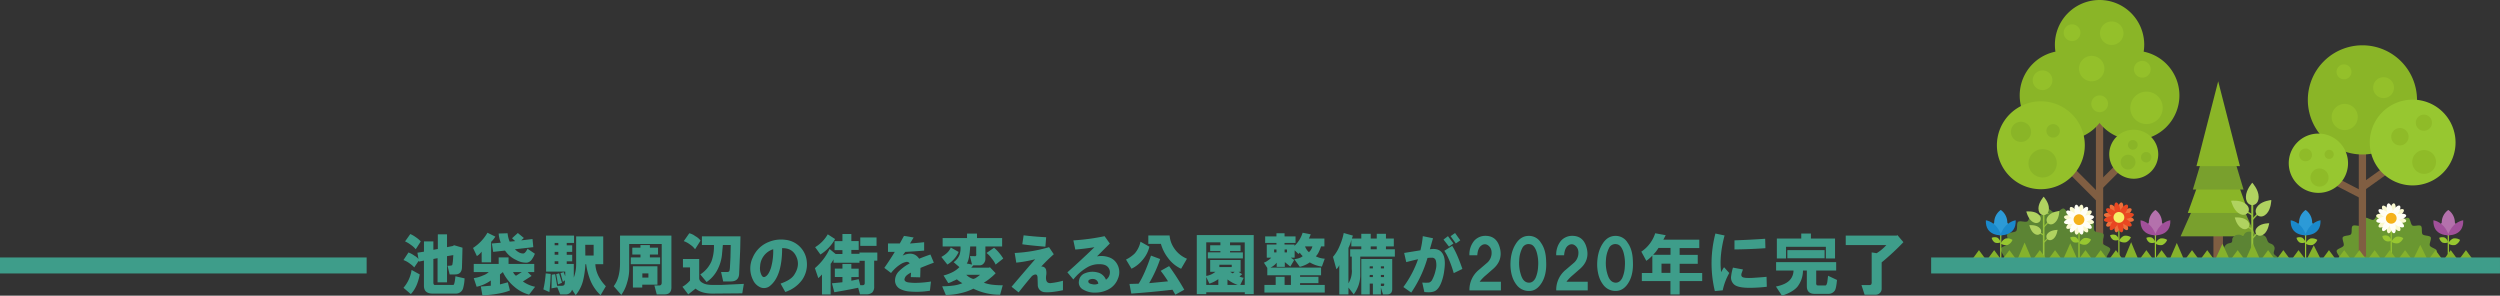 <svg xmlns="http://www.w3.org/2000/svg" viewBox="0 0 1292.89 152.92"><rect x="0" y="0" width="1292.89" height="152.92" fill="#333333" stroke="none"/><defs><style>.cls-1{fill:#3e9d8a;}.cls-2{fill:#6a9731;}.cls-3{fill:#805e42;}.cls-4{fill:#8ab527;}.cls-5{fill:#97c730;}.cls-6{fill:#94c02a;}.cls-7{fill:#8fbb28;}.cls-8{fill:#5c8434;}.cls-9{fill:#2c9ad7;}.cls-10{fill:#1a89cb;}.cls-11{fill:#b471ac;}.cls-12{fill:#a1509a;}.cls-13{fill:#79a02d;}.cls-14{fill:#95c13c;}.cls-15{fill:#b0d260;}.cls-16{fill:#ed703b;}.cls-17{fill:#e94721;}.cls-18{fill:#f5ef66;}.cls-19{fill:#faf9cf;}.cls-20{fill:#fffef5;}.cls-21{fill:#f5b21a;}.cls-22{fill:#85b22c;}</style></defs><g id="レイヤー_2" data-name="レイヤー 2"><g id="レイアウト"><path class="cls-1" d="M224.12,124.84v4.34l2.31-.41v-7.59h4.75v6.64l3.39-.68v-.4l4.61,1.35-.14,5.56-.13,4.62q-.14,3.66-3.53,3.66h-2.85l-1.08-4.48c1.44,0,2.26-.13,2.44-.4a20.22,20.22,0,0,0,.41-3.12l.13-2-3.25.54V146h-4.89V133.52l-2.17.41v12.2c0,1,.41,1.41,1.22,1.22h9.09c.45,0,.82-1.49,1.09-4.47l4.74,1.08a22.2,22.2,0,0,1-.81,5.29,3.84,3.84,0,0,1-3.8,2.58H223.72q-4.49,0-4.48-4.07v-13l-2.58.54-.13-.4-2.31,3.39a11.68,11.68,0,0,0-2.17-1.9,12,12,0,0,0-3.39-1.9l2.58-3.93a12.73,12.73,0,0,1,3,1.62,7,7,0,0,1,2.17,1.77l-.54-3.26,3.39-.54v-5.29Zm-15.46,24a18.12,18.12,0,0,0,4.2-9.23l4.21,2.31q-1.22,6.65-4.61,10.17Zm.81-24,2.72-3.8a13.85,13.85,0,0,1,2.84,1.63,13.62,13.62,0,0,1,2.58,2.17L215,128.91a11.66,11.66,0,0,0-2.57-2.31A14.54,14.54,0,0,0,209.47,124.84Z"/><path class="cls-1" d="M249.07,130.13a8.63,8.63,0,0,1-2.44,2.3l-2-4.2a23,23,0,0,0,7.46-7.87l4.07,2a11.63,11.63,0,0,1-2.17,2.71v10.58h-4.88Zm27.67,18.17-3.12,4.07a19.22,19.22,0,0,1-7.46-3.93,22.9,22.9,0,0,1-6.1-7.73l-1.5,1.22v5.15l4.07-1.08,1.09,4.2q-4.75,2-14.24,2.58l-.82-4.61,5.16-.41v-2.71a19,19,0,0,1-7.33,3.25L245,143.83a16.22,16.22,0,0,0,4.75-1.36,8.18,8.18,0,0,0,3-1.76H245V136.5h12.89v-3.39H263v3.39h13.29v4.21h-3.39l2,2-4.48,2.85A16.28,16.28,0,0,0,276.74,148.3Zm-18.85-27.53,4.61-.14a15.16,15.16,0,0,0,1.08,4.34l2.85-.27-1.63-1.49,3-2.71,3.12,2.57-1.36,1.23,5.83-.68.41,4.2-9.5,1.09q2.18,2.18,4.07,2.17c.73.18,1.54-.63,2.45-2.44l3.79,2.57a12.12,12.12,0,0,1-1.49,2.85,3.82,3.82,0,0,1-2.58,1.77,10.25,10.25,0,0,1-5.56-1.36,13.94,13.94,0,0,1-4.88-3.66l-.95-1.22-6.1.67-.68-4.34,4.61-.4A16.1,16.1,0,0,1,257.89,120.77Zm7.46,19.94a4.74,4.74,0,0,0,1.49,1.9l3-1.9Z"/><path class="cls-1" d="M281,149.66a52.78,52.78,0,0,0,1.22-8.27l2.58.27q-.13,4.6-.68,9.36Zm1.36-27.81h14.51v3.8h-3.79v1.22h2.84v3.39h-2.84v1.5h2.84v3.39h-2.84v1.35h3.66v7.06a19.73,19.73,0,0,0,1.22-7.19V122.26h14v14.38h-4.07q.27,6,5.43,11.39l-2.72,4.61a21.64,21.64,0,0,1-5.15-7.32,35.5,35.5,0,0,1-2.31-8.68h-.4a45,45,0,0,1-1.22,8.54,18.88,18.88,0,0,1-3.8,7.46l-1.9-2.84a3.25,3.25,0,0,1-3.53,2.44h-2.58l-1.49-3.66-3,.54.13-7.06,1.77-.27,1,6h2.44c.9,0,1.4-.36,1.49-1.08l.14-1.77-1.09.82-1.22-4.48,1.63-.54.81,2.17v-2.44h-9.9Zm4.48,5h1.9v-1.22h-1.9Zm0,4.89h1.9v-1.5h-1.9Zm0,4.74h1.9v-1.35h-1.9Zm1.76,10.58-.95-5.29,1.49-.4,1.49,4.88Zm14.11-14.92H307V126.6h-4.34Z"/><path class="cls-1" d="M347.23,121.85v26.73q0,3.66-3.52,3.66h-4.07l-1.22-4.61h2.44q1.35,0,1.35-1.5V126.19H325.39v13.43a23.33,23.33,0,0,1-1.08,6.51,20,20,0,0,1-3,6.38L317.39,148q3.25-4.2,3.26-11.93V121.85Zm-21,11.26h5v-1.49H327v-3.53h4.21v-1.35h4.88v1.35h4.21v3.53h-4.21v1.49h5.29v3.53H326.21Zm1.08,15.6v-11H340v9.5h-7.86v1.49Zm4.89-5.15h3.12v-2.17h-3.12Z"/><path class="cls-1" d="M368.54,147.35h4.61l11.53-.54-.81,4.89-15.33.13q-5.84,0-8.82-2.58l-3.8,3-3-3.94a14.31,14.31,0,0,0,3.93-3.25v-6.78h-3.66v-4.34h8.41v9.9q0,1.62,2,2.58C364.56,147,366.19,147.35,368.54,147.35ZM353.62,124.7l2.85-4.07a8.39,8.39,0,0,1,3.12,1.5,8.26,8.26,0,0,1,2.71,2.3l-2.85,4.48a9.55,9.55,0,0,0-2.58-2.44A11.6,11.6,0,0,0,353.62,124.7Zm15.6,2H363v-4.48h19.94l-.14,6.65-.54,12.61q-.14,4.06-4.34,4.07H374l-1.09-4.88H376c.63,0,1-.18,1.22-.54a10.5,10.5,0,0,0,.27-1.77l.27-5.15.14-6.51h-4.07l-.41,4.47a21.61,21.61,0,0,1-2.57,8.68,17.06,17.06,0,0,1-5.43,6l-3.26-3.93A15.2,15.2,0,0,0,368,135,22.58,22.58,0,0,0,369.22,126.74Z"/><path class="cls-1" d="M406.11,151l-2.44-4.34c3.44-1.18,5.74-2.63,6.92-4.34q3.39-5,1.22-9.63c-1.36-3-3.8-4.43-7.33-4.35q0,14.12-6,19.27a4.86,4.86,0,0,1-5,1.08,7.48,7.48,0,0,1-4.07-3.93,13.19,13.19,0,0,1-.14-11.53,14.88,14.88,0,0,1,8.41-8.14A16.55,16.55,0,0,1,406,124a12.4,12.4,0,0,1,11.25,11.4,13.92,13.92,0,0,1-2.44,9.36A17.5,17.5,0,0,1,406.11,151Zm-6.24-22.11a9.67,9.67,0,0,0-6.78,8.81,7.76,7.76,0,0,0,.41,3.8c.54,1.54,1.26,2.08,2.17,1.63,1.17-.54,2.17-2,3-4.48A31.52,31.52,0,0,0,399.87,128.91Z"/><path class="cls-1" d="M432.14,131.35h3.53v-2H431.6V124.7h4.07V121h4.61v3.66h3.8v4.61h-3.8v2h4.21v-.68h9.22v4.21h-1.63v13.29a4.28,4.28,0,0,1-.95,3.12,4.51,4.51,0,0,1-3.25,1h-3.12l-.95-3.39q-6.51,1.35-12.34,2.3l-1.22-4.61,5.42-.54v-2.71h-3.93v-4.35h3.93V136.5h4.61v2.44h3.8v4.35h-3.8v1.89l3.8-.81.81,3.12h1.23c.81,0,1.17-.5,1.08-1.49V134.88h-2.71v1H431.06v-1.77a10.73,10.73,0,0,1-1.49,2.31v15.87h-4.48V141.93a18.91,18.91,0,0,1-1.9,1.9l-1.76-5.16a29.09,29.09,0,0,0,7.59-9.9Zm-7.86.27-2.72-3.8a18.37,18.37,0,0,0,6.52-6.64l3.79,2.44A22,22,0,0,1,424.28,131.62Zm20.61-8.82h8.42v4.34h-8.42Z"/><path class="cls-1" d="M457.33,138.54q2.85-4.06,5.42-8.28h-3.52v-4.34h6.1L467.5,122l5,.81-1.9,3.12q3.53-.27,7.33-.67v4.34c-3.08.27-6.33.49-9.77.67l-1.36,1.9q5.7-2.57,8.55,1.63c2-.81,3.93-1.54,5.83-2.17l1.76,4.21c-2.44.9-4.74,1.81-6.91,2.71l-.14,4.88-4.88-.13.13-2.31a9.15,9.15,0,0,0-2.17,1.36,3.33,3.33,0,0,0-1.22,2.17c0,.72.59,1.22,1.77,1.49a24.94,24.94,0,0,0,4.2.27,55,55,0,0,0,7.73-.68l-.54,4.75a43.31,43.31,0,0,1-10.44.41,12.5,12.5,0,0,1-4.75-1.23,4.88,4.88,0,0,1-2.85-4.61,6.71,6.71,0,0,1,2-4.61,22.68,22.68,0,0,1,5.57-4.07,1.66,1.66,0,0,0-1.63-.81,9,9,0,0,0-2.72,1,19.66,19.66,0,0,0-5.29,4.75Z"/><path class="cls-1" d="M491.7,128l4.07,2.3a14.21,14.21,0,0,1-5.83,6.51l-3.12-3.93C489.35,131.48,491,129.86,491.7,128Zm4.48,10.17-3-2.58a8.93,8.93,0,0,0,3-3.66,11,11,0,0,0,.54-4.47h-9.23v-4.35h12.62v-2.3h5.15v2.3h13v4.35H509.6v6.37a3.45,3.45,0,0,1-.81,2.31,2.58,2.58,0,0,1-2.17,1.08h-3.26l-1.08,1.22h9.22l.41-.27,3,3.12a23.32,23.32,0,0,1-2.84,2.58,21.18,21.18,0,0,1-3.26,2.3c2.08.91,5.33,1.36,9.77,1.36l-1.36,4.88a30.63,30.63,0,0,1-13.84-3.12,27.74,27.74,0,0,1-6.51,2.31,34.21,34.21,0,0,1-7.73.95l-1.9-4.48a45.63,45.63,0,0,0,5.84-.4,18,18,0,0,0,4.61-1.22,17.36,17.36,0,0,1-2.85-2,15.31,15.31,0,0,1-2,.95,9.75,9.75,0,0,1-2.44,1l-2.44-3.93a22.13,22.13,0,0,0,5.16-2A13.23,13.23,0,0,0,496.18,138.13Zm7.05,6.1a4.22,4.22,0,0,0,2-.94,11.44,11.44,0,0,0,1.63-1.23H499.7A8.11,8.11,0,0,0,503.23,144.23Zm1.63-16.81h-3.12q-.4,6.92-1.77,8.81l2.72.54-1.09-4.34h2.17c.9.19,1.27-.22,1.09-1.22Zm5.29,3.39,3.93-2.72a17.89,17.89,0,0,1,2.58,2.58,21.21,21.21,0,0,1,2.17,3l-3.94,3.12a12.21,12.21,0,0,0-2-3.12A12,12,0,0,0,510.15,130.81Z"/><path class="cls-1" d="M523.13,148.3q6.11-7.19,12.21-14.24a66.58,66.58,0,0,1-9.77,1.77l-.81-5a76.41,76.41,0,0,0,17.76-3l2.45,3.66a85.75,85.75,0,0,0-6.51,6.38,2.33,2.33,0,0,1,2.44,1.36,7.27,7.27,0,0,1,.13,3.25c-.36,2.71.36,4,2.17,3.94a39.32,39.32,0,0,0,6.51-1.23v4.89q-6.37,1.35-9.63,1a3.73,3.73,0,0,1-3.39-3.94l-.13-3.79c-.09-1.09-.55-1.54-1.36-1.36a3.27,3.27,0,0,0-1.9,1.22q-3,3.53-6.51,8Zm5.56-22,.68-4.61q5.42.68,11.66,1l-.4,4.88Q533.3,127,528.69,126.33Z"/><path class="cls-1" d="M552,140.84q7.18-6.37,14-13-5,.81-9.9,1.22l-1-4.74a112.73,112.73,0,0,0,16.14-2.17l2.72,3.79-6.65,6.65a12,12,0,0,1,6,.41,7.48,7.48,0,0,1,4.47,3.66,8.3,8.3,0,0,1,.41,7.32,10.2,10.2,0,0,1-4.75,5.56,14.14,14.14,0,0,1-6.64,1.77,11.6,11.6,0,0,1-6.51-1.49,4.11,4.11,0,0,1-2.31-4.48,4.79,4.79,0,0,1,3.26-4.07,10,10,0,0,1,6.24-.41,6.17,6.17,0,0,1,4.47,3.8,4.57,4.57,0,0,0,2-3.25,4,4,0,0,0-1.22-3.53q-1.5-1.49-5.43-1.22a12.29,12.29,0,0,0-4.61,1.36,25.72,25.72,0,0,0-7.6,6.51Zm16,5.84a2.71,2.71,0,0,0-2-2.31,3.89,3.89,0,0,0-2.3.14c-.73.27-1,.72-.82,1.35s.82.91,1.9,1.09A4.64,4.64,0,0,0,568,146.68Z"/><path class="cls-1" d="M589.81,125l4.61,2.58a15.81,15.81,0,0,1-3.25,6.51,16.93,16.93,0,0,1-6,4.88l-2.85-4.74a17.89,17.89,0,0,0,4.48-3.12A13.39,13.39,0,0,0,589.81,125Zm-5.7,21.84,4.75-.13q3.12-4.89,6.38-14.52l4.74,1.77a65.12,65.12,0,0,1-5.69,12.48l9.76-.95a58.37,58.37,0,0,0-3.79-5.43l4.34-2.44a131.28,131.28,0,0,1,7.86,12.21l-4.61,2.57-1.49-2.57q-10.3,1.22-21.3,2Zm29.71-13-3,5.15a17.22,17.22,0,0,1-6.65-5.42,21.5,21.5,0,0,1-3.8-7.46h-6.51v-4.34h11a13.75,13.75,0,0,0,2.57,6.92A14.67,14.67,0,0,0,613.82,133.79Z"/><path class="cls-1" d="M618.93,152.1V121.58h29.44V152.1h-4.61v-.95H623.82v.95Zm9.63-11.53h-2.71v-6.1h15.74v6.1H640.5l1.9,1.22L641,143a10.81,10.81,0,0,0,2.17.68l-1.76,3.66h2.31v-22h-7.6v1.49h5.43v3h-5.43v.68h6.65v3.11H624.63v-3.11h6.51v-.68h-5.29v-3h5.29v-1.49h-7.32v17.36A10,10,0,0,0,628.56,140.57Zm-3.12,6.11-1.62-3.39v4.06h6.24v-3A15.85,15.85,0,0,1,625.44,146.68Zm5.16-8.55H637v-1.22H630.6Zm4.2,9.22h5.29a18.1,18.1,0,0,1-5.29-2.84Zm1.36-6.78,1.36.82,1-.82Z"/><path class="cls-1" d="M657.43,133.25h-2.31v-6.78h5v-.82h-5.83v-3.39h5.83v-1.63h4.2v1.63H670v3.39h-5.7v.82h5.16v.67a15.66,15.66,0,0,0,4.2-6.78l4.21.82-.95,2.17h8v4.07H683.2a20.06,20.06,0,0,1-1.09,2.71,8.24,8.24,0,0,1-1.62,2.44,12.2,12.2,0,0,0,4.61,1.22l-1.49,4.07a15.79,15.79,0,0,1-6.24-2.17,15.62,15.62,0,0,1-5.16,2.31l-2.85-3.94c2.26-.36,3.71-.9,4.34-1.63a7.13,7.13,0,0,1-1.49-1.76l-.68.68-2-1.9v3.8h-2l1.77,1.22-2,3.39-2.85-2.31V138h-4.2v-2.17A8.63,8.63,0,0,1,657,138.4H683.2v3.94H672.35v.81h9.49v3.26h-9.49v.94H685.1v3.94H653.9v-3.94h5.83v-4.2h4.61v4.2h3.26v-5H655.39v-3.8l-1.76-2.71a6.48,6.48,0,0,0,2-1.09A8.32,8.32,0,0,0,657.43,133.25Zm1.49-2.71h1.22V129h-1.22Zm5.42,0h1.23V129h-1.23Zm14.38-3.12h-3.8a7.06,7.06,0,0,0,2,3A6.14,6.14,0,0,0,678.72,127.42Z"/><path class="cls-1" d="M700.08,152.24l-2.72-3.53v3.53h-4.74V137.05a5.19,5.19,0,0,1-1.5,2.17l-1.76-6.38a20.33,20.33,0,0,0,3.39-5.56,31.74,31.74,0,0,0,2.17-6.78l4.75,1.35-.54,1.5H704V120.9h4.88v2.45H712V120.9h4.75v2.45h4.07v4.07h-4.07v1.49h4.61v3.8h-17.9v9.08A16.54,16.54,0,0,1,700.08,152.24Zm-1-12.75v-6.78h-.82v-3.8H704v-1.49h-5.16V124a16,16,0,0,1-1.49,4.21v18.31A12.3,12.3,0,0,0,699.13,139.49Zm16.14,12.75-1.09-3.53v3.53H710v-5.56h-1.63v5.56H704V133.93h16v15.46q0,2.85-2.58,2.85Zm-6.92-13.43H710v-1.09h-1.63Zm0,4.48H710V142.2h-1.63Zm.54-14.38H712v-1.49h-3.12Zm5.29,9.9h1.63v-1.09h-1.63Zm0,4.48h1.63V142.2h-1.63Zm1.63,3.39h-1.63v1.22h.68C715.67,148.08,716,147.67,715.81,146.68Z"/><path class="cls-1" d="M725.76,148.44a54.32,54.32,0,0,0,7.6-14.38c-1.27.27-3.3.77-6.11,1.49l-1.08-4.74,8.41-1.36a44.07,44.07,0,0,0,1.22-7.32l5.29,1.08-1.63,5.7c3.35-.55,5.61.32,6.78,2.57,1,1.81,1.22,4.57.68,8.28a26.43,26.43,0,0,1-1.35,5.83q-1.37,3.79-3.4,4.88c-1.17.64-3,.82-5.56.55l-1.08-4.89a18.87,18.87,0,0,0,3.53,0,2.81,2.81,0,0,0,1.62-1.49,18.34,18.34,0,0,0,1.77-5,9.51,9.51,0,0,0,.13-4.74,2,2,0,0,0-1.76-1.63c-.54,0-1.41,0-2.58.13a62.61,62.61,0,0,1-8.41,17.91Zm20.76-24.55,2.3-1.76,2.85,3.79-2.31,1.63Zm.4,5.83,4.07-2.58q2.44,3.67,5.29,11.94l-4.47,2.17Q749.5,133.39,746.92,129.72Zm3.26-7.59,2.3-1.63,2.72,3.8-2.31,1.62Z"/><path class="cls-1" d="M759.92,132a11,11,0,0,1,2.44-7.46,7.75,7.75,0,0,1,5.83-2.58q5.84,0,7.47,6.24,1.76,6.65-3.94,11.26l-3.25,2.85a20,20,0,0,0-3.26,3.39h11v4.47H759.92a13.3,13.3,0,0,1,5-10.71l3.8-3.26a6.8,6.8,0,0,0,2.57-6.64,4.3,4.3,0,0,0-2-2.85,2.74,2.74,0,0,0-3,.13q-2,1.23-2.31,5.16Z"/><path class="cls-1" d="M781.15,137.59q-.15-6.92,2.71-11.4,2.58-4.2,6.78-4.2a7.13,7.13,0,0,1,6.24,3.53q2.58,3.53,2.71,9.49.4,6.92-2.3,11.26t-6.65,4.2a7.87,7.87,0,0,1-6.51-3.39Q781.42,143.55,781.15,137.59Zm9,8.54q2.45.42,3.93-2.3a16.24,16.24,0,0,0,1.36-6,20.43,20.43,0,0,0-.82-7.73q-1.22-3.52-3.39-3.8a3.57,3.57,0,0,0-3.93,1.9,15.19,15.19,0,0,0-1.63,6.37,19.28,19.28,0,0,0,1,7.87C787.39,144.64,788.56,145.86,790.1,146.13Z"/><path class="cls-1" d="M804.81,132a11.09,11.09,0,0,1,2.44-7.46,7.77,7.77,0,0,1,5.84-2.58q5.82,0,7.46,6.24,1.76,6.65-3.94,11.26l-3.25,2.85a20.45,20.45,0,0,0-3.26,3.39h11v4.47H804.81a13.3,13.3,0,0,1,5-10.71l3.8-3.26a6.83,6.83,0,0,0,2.58-6.64,4.34,4.34,0,0,0-2-2.85,2.74,2.74,0,0,0-3,.13q-2,1.23-2.31,5.16Z"/><path class="cls-1" d="M826,137.59q-.13-6.92,2.71-11.4,2.58-4.2,6.78-4.2a7.13,7.13,0,0,1,6.24,3.53q2.58,3.53,2.72,9.49.4,6.92-2.31,11.26c-1.72,2.8-3.93,4.2-6.65,4.2a7.87,7.87,0,0,1-6.51-3.39Q826.31,143.55,826,137.59Zm9,8.54q2.44.42,3.93-2.3a16,16,0,0,0,1.36-6,20.65,20.65,0,0,0-.81-7.73q-1.23-3.52-3.39-3.8a3.58,3.58,0,0,0-3.94,1.9,15.34,15.34,0,0,0-1.63,6.37,19.28,19.28,0,0,0,1,7.87C832.28,144.64,833.45,145.86,835,146.13Z"/><path class="cls-1" d="M856,120.63l5.43,1-1.22,2.31H878.8v4.34H868.63v3.53H878v4.61h-9.36v4.75h11.66v4.2H868.63v6.92h-4.75v-6.92H849.09v-4.2h5.43v-9a19.08,19.08,0,0,1-3.12,2.72l-2.58-4.75A18.12,18.12,0,0,0,856,120.63Zm-1.08,11.13h9v-3.53h-6.24A18.25,18.25,0,0,1,854.93,131.76Zm4.34,9.36h4.61v-4.75h-4.61Z"/><path class="cls-1" d="M887.13,120.77l4.74,1q-2.85,10.71-1.76,19a24.09,24.09,0,0,1,1.49-2.58l2.71,3a30.71,30.71,0,0,0-3.39,8.95l-4.07.4A61,61,0,0,1,887.13,120.77Zm9.08,17.63,5.16.95c-.18.54-.41,1.18-.68,1.9-.27.91-.18,1.54.27,1.9q.81.81,5.7.54,4.2-.27,6.92-.54l.13,5.15a78.55,78.55,0,0,1-8.82.55q-6.24,0-8.13-1.77a4.71,4.71,0,0,1-1.5-4.2A25.2,25.2,0,0,1,896.21,138.4ZM897,129V124.3q7.86-.27,15.87-.82l.13,4.88Q905,128.91,897,129Z"/><path class="cls-1" d="M940.75,147.63H944c.45,0,.76-.59,1-1.77l.4-3.25,4.61,2.17q-.4,4.33-1.08,5.42a4,4,0,0,1-3.66,1.77h-6.79c-2.71,0-4.06-1.32-4.06-3.94v-8.14h-2a13.73,13.73,0,0,1-3,8.55q-2.45,2.72-7.87,4.48l-3.12-4.75c3.62-.72,6.1-1.94,7.46-3.66a7.24,7.24,0,0,0,1.63-4.62h-9v-4.34h31.07v4.34H939.26v6.38a1.85,1.85,0,0,0,.27,1.22A3.35,3.35,0,0,0,940.75,147.63Zm-21.84-24.28h12.62v-2.58h5v2.58H949v10.3h-4.74v-6H923.66v6h-4.75Zm5.43,6H943.6v4.21H924.34Z"/><path class="cls-1" d="M980.84,121.85l.41-.27,3.11,3.67a129.29,129.29,0,0,1-11.25,10.44v13.56a2.93,2.93,0,0,1-.82,2.17,3.1,3.1,0,0,1-2.3,1h-5.7l-1.63-5h3.94a1.51,1.51,0,0,0,1.08-.27,2.14,2.14,0,0,0,.27-1.35V130.54l2.58.4a22.65,22.65,0,0,0,5-4.2h-21v-4.89Z"/><path class="cls-2" d="M1210,133.75a2.41,2.41,0,0,1-.81,1.19h50.22a2.51,2.51,0,0,1-.82-1.19c-.15-1.09,1.93-3.05,1.61-4.11s-3.12-1.59-3.58-2.59,1-3.47.39-4.4-3.44-.64-4.16-1.48,0-3.61-.87-4.33-3.48.36-4.41-.24-1-3.46-2.06-3.91-3.24,1.32-4.3,1-2-3-3.07-3.17-2.74,2.18-3.84,2.18-2.74-2.25-3.85-2.18-2,2.86-3.07,3.17-3.3-1.46-4.3-1-1.12,3.31-2,3.91-3.58-.48-4.41.24-.15,3.5-.87,4.33-3.57.55-4.17,1.48.85,3.39.39,4.4-3.27,1.53-3.58,2.59,1.77,3,1.61,4.11"/><rect class="cls-3" x="1219.86" y="65.67" width="3.76" height="67.01"/><rect class="cls-3" x="1218.77" y="87.52" width="26.77" height="3.76" transform="translate(177.44 732.66) rotate(-35.53)"/><polygon class="cls-3" points="1222.88 99.43 1221 102.66 1198.83 91.23 1200.71 88 1222.88 99.43"/><path class="cls-4" d="M1193.51,51.77a28.23,28.23,0,1,0,28.12-28.34,28.23,28.23,0,0,0-28.12,28.34"/><path class="cls-5" d="M1225.54,73.79a22.18,22.18,0,1,0,22.09-22.26,22.17,22.17,0,0,0-22.09,22.26"/><path class="cls-5" d="M1183.64,84.47a15.33,15.33,0,1,0,15.26-15.39,15.32,15.32,0,0,0-15.26,15.39"/><path class="cls-6" d="M1227.29,45.35a5.39,5.39,0,1,0,5.36-5.41,5.38,5.38,0,0,0-5.36,5.41"/><path class="cls-6" d="M1205.82,60.53a6.76,6.76,0,1,0,6.73-6.79,6.76,6.76,0,0,0-6.73,6.79"/><path class="cls-6" d="M1208.36,37.16a3.86,3.86,0,1,0,3.85-3.87,3.86,3.86,0,0,0-3.85,3.87"/><path class="cls-7" d="M1247.5,83.78a6.16,6.16,0,1,0,6.13-6.18,6.16,6.16,0,0,0-6.13,6.18"/><path class="cls-7" d="M1194.86,91.85a4.69,4.69,0,1,0,4.67-4.72,4.68,4.68,0,0,0-4.67,4.72"/><path class="cls-7" d="M1236.64,70.72a4.49,4.49,0,1,0,4.47-4.51,4.49,4.49,0,0,0-4.47,4.51"/><path class="cls-7" d="M1189.05,80.12a3.31,3.31,0,1,0,3.29-3.32,3.31,3.31,0,0,0-3.29,3.32"/><path class="cls-7" d="M1202.16,79.85a2.37,2.37,0,1,0,2.36-2.38,2.38,2.38,0,0,0-2.36,2.38"/><path class="cls-7" d="M1249.33,63.47a4.19,4.19,0,1,0,4.17-4.2,4.19,4.19,0,0,0-4.17,4.2"/><rect class="cls-3" x="1083.91" y="44.2" width="3.76" height="88.48"/><rect class="cls-3" x="1073.98" y="78.21" width="3.76" height="29.34" transform="translate(249.31 787.8) rotate(-44.99)"/><rect class="cls-3" x="1082.96" y="87.86" width="18.74" height="3.76" transform="translate(256.35 798.52) rotate(-44.99)"/><path class="cls-4" d="M1108.9,23.1A23.1,23.1,0,1,1,1085.8,0a23.1,23.1,0,0,1,23.1,23.1"/><path class="cls-4" d="M1090.7,49.35a23.1,23.1,0,1,1-23.1-23.1,23.1,23.1,0,0,1,23.1,23.1"/><path class="cls-4" d="M1127.1,49.35a23.1,23.1,0,1,1-23.1-23.1,23.1,23.1,0,0,1,23.1,23.1"/><path class="cls-6" d="M1098.17,17.18a6.08,6.08,0,1,1-6.07-6.08,6.07,6.07,0,0,1,6.07,6.08"/><path class="cls-6" d="M1088.3,35.47a6.57,6.57,0,1,1-6.56-6.57,6.56,6.56,0,0,1,6.56,6.57"/><path class="cls-6" d="M1061.42,41.5a5.09,5.09,0,1,1-5.09-5.09,5.09,5.09,0,0,1,5.09,5.09"/><path class="cls-6" d="M1090.19,53.67a4.33,4.33,0,1,1-4.33-4.33,4.33,4.33,0,0,1,4.33,4.33"/><path class="cls-6" d="M1112.24,35.82a4.33,4.33,0,1,1-4.33-4.33,4.32,4.32,0,0,1,4.33,4.33"/><path class="cls-6" d="M1075.91,16.92a4.33,4.33,0,1,1-4.32-4.33,4.33,4.33,0,0,1,4.32,4.33"/><path class="cls-6" d="M1118.46,55.77a8.38,8.38,0,1,1-8.37-8.38,8.37,8.37,0,0,1,8.37,8.38"/><path class="cls-6" d="M1078.17,75.12a22.73,22.73,0,1,1-22.73-22.73,22.73,22.73,0,0,1,22.73,22.73"/><path class="cls-6" d="M1116.15,79.76a12.67,12.67,0,1,1-12.67-12.67,12.68,12.68,0,0,1,12.67,12.67"/><path class="cls-4" d="M1050.38,68.19a5.22,5.22,0,1,1-5.22-5.22,5.22,5.22,0,0,1,5.22,5.22"/><path class="cls-4" d="M1063.68,84.47a7.32,7.32,0,1,1-7.32-7.33,7.32,7.32,0,0,1,7.32,7.33"/><path class="cls-4" d="M1065.26,67.67a3.48,3.48,0,1,1-3.47-3.48,3.48,3.48,0,0,1,3.47,3.48"/><path class="cls-4" d="M1105.51,74.93a2.51,2.51,0,1,1-2.51-2.51,2.51,2.51,0,0,1,2.51,2.51"/><path class="cls-4" d="M1104.37,83.85a3.83,3.83,0,1,1-3.82-3.82,3.82,3.82,0,0,1,3.82,3.82"/><path class="cls-4" d="M1112.6,81.32a2.69,2.69,0,1,1-2.69-2.69,2.69,2.69,0,0,1,2.69,2.69"/><path class="cls-8" d="M1036.5,133.2a2.69,2.69,0,0,1-.89,1.29h54.82a2.76,2.76,0,0,1-.89-1.29c-.17-1.2,2.1-3.34,1.76-4.5s-3.4-1.73-3.9-2.82,1.07-3.79.42-4.81-3.76-.7-4.55-1.61,0-3.94-1-4.73-3.8.39-4.81-.26-1.15-3.77-2.24-4.27-3.54,1.44-4.7,1.1-2.16-3.3-3.35-3.47-3,2.38-4.2,2.38-3-2.45-4.19-2.38-2.2,3.13-3.36,3.47-3.6-1.6-4.69-1.1-1.23,3.61-2.24,4.27-3.91-.53-4.82.26-.16,3.82-1,4.73-3.89.6-4.54,1.61.92,3.71.42,4.81-3.57,1.67-3.91,2.82,1.93,3.3,1.76,4.5"/><rect class="cls-5" x="1192.04" y="116.45" width="0.62" height="18.49"/><path class="cls-9" d="M1192.36,108.58a7.92,7.92,0,0,0-3.39,6.53,4.15,4.15,0,1,0,6.77,0,7.92,7.92,0,0,0-3.38-6.53"/><path class="cls-10" d="M1184.65,113.92s5.57.6,7.91,7.72c0,0-8.27.6-7.91-7.72"/><path class="cls-10" d="M1200.07,113.92s-5.57.6-7.92,7.72c0,0,8.28.6,7.92-7.72"/><path class="cls-5" d="M1198.42,124.07a4.83,4.83,0,0,0-3.56-.72,4.69,4.69,0,0,0-2.5,2.62,4.7,4.7,0,0,0,3.55.73,4.79,4.79,0,0,0,2.51-2.63"/><path class="cls-5" d="M1192.24,125.34a3.87,3.87,0,0,0-1.64-2.43,3.8,3.8,0,0,0-2.94.09,3.81,3.81,0,0,0,1.65,2.43,3.88,3.88,0,0,0,2.93-.09"/><rect class="cls-5" x="1034.39" y="116.45" width="0.62" height="18.49"/><path class="cls-9" d="M1034.71,108.58a7.94,7.94,0,0,0-3.39,6.53,4.15,4.15,0,1,0,6.77,0,7.92,7.92,0,0,0-3.38-6.53"/><path class="cls-10" d="M1027,113.92s5.57.6,7.91,7.72c0,0-8.27.6-7.91-7.72"/><path class="cls-10" d="M1042.42,113.92s-5.57.6-7.92,7.72c0,0,8.28.6,7.92-7.72"/><path class="cls-5" d="M1040.77,124.07a4.83,4.83,0,0,0-3.56-.72,4.69,4.69,0,0,0-2.5,2.62,4.7,4.7,0,0,0,3.55.73,4.79,4.79,0,0,0,2.51-2.63"/><path class="cls-5" d="M1034.59,125.34a3.87,3.87,0,0,0-1.64-2.43,3.8,3.8,0,0,0-2.94.09,3.81,3.81,0,0,0,1.65,2.43,3.88,3.88,0,0,0,2.93-.09"/><rect class="cls-5" x="1265.85" y="116.45" width="0.62" height="18.49"/><path class="cls-11" d="M1266.16,108.58a7.94,7.94,0,0,0-3.39,6.53,4.15,4.15,0,1,0,6.78,0,7.94,7.94,0,0,0-3.39-6.53"/><path class="cls-12" d="M1258.45,113.92s5.57.6,7.92,7.72c0,0-8.28.6-7.92-7.72"/><path class="cls-12" d="M1273.87,113.92s-5.57.6-7.91,7.72c0,0,8.27.6,7.91-7.72"/><path class="cls-5" d="M1272.22,124.07a4.8,4.8,0,0,0-3.55-.72,4.72,4.72,0,0,0-2.51,2.62,4.72,4.72,0,0,0,3.56.73,4.8,4.8,0,0,0,2.5-2.63"/><path class="cls-5" d="M1266.05,125.34a3.85,3.85,0,0,0-1.65-2.43,3.78,3.78,0,0,0-2.93.09,3.78,3.78,0,0,0,1.64,2.43,3.9,3.9,0,0,0,2.94-.09"/><rect class="cls-5" x="1114.38" y="116.45" width="0.62" height="18.49"/><path class="cls-11" d="M1114.69,108.58a7.94,7.94,0,0,0-3.39,6.53,4.15,4.15,0,1,0,6.78,0,7.94,7.94,0,0,0-3.39-6.53"/><path class="cls-12" d="M1107,113.92s5.57.6,7.91,7.72c0,0-8.27.6-7.91-7.72"/><path class="cls-12" d="M1122.4,113.92s-5.57.6-7.92,7.72c0,0,8.28.6,7.92-7.72"/><path class="cls-5" d="M1120.75,124.07a4.8,4.8,0,0,0-3.55-.72,4.68,4.68,0,0,0-2.51,2.62,4.7,4.7,0,0,0,3.55.73,4.79,4.79,0,0,0,2.51-2.63"/><path class="cls-5" d="M1114.58,125.34a3.9,3.9,0,0,0-1.65-2.43,3.78,3.78,0,0,0-2.93.09,3.78,3.78,0,0,0,1.64,2.43,3.9,3.9,0,0,0,2.94-.09"/><rect class="cls-3" x="1144.69" y="115.1" width="4.92" height="18.83"/><polygon class="cls-13" points="1147.15 78.36 1127.7 122.23 1147.15 122.23 1166.6 122.23 1147.15 78.36"/><polygon class="cls-4" points="1147.15 66.25 1131.43 110.12 1147.15 110.12 1162.87 110.12 1147.15 66.25"/><polygon class="cls-13" points="1147.15 54.14 1134.06 98.01 1147.15 98.01 1160.25 98.01 1147.15 54.14"/><polygon class="cls-4" points="1147.15 42.03 1135.91 85.9 1147.15 85.9 1158.39 85.9 1147.15 42.03"/><path class="cls-8" d="M1178.33,135.06a2.89,2.89,0,0,0-.62-2.15c-.79-.91-2.15-1.17-1.78-2.67.32-1.28.77-2-.1-3.2s-2.27-.92-2.93-2-.58-2.18-1.69-3-2.71-.55-3.94-.41c-.78.08-1,.07-1.49-.52a3.19,3.19,0,0,0-1.18-1,3.39,3.39,0,0,0-3.2.18c-.78.54-.92,1.32-1.45,1.95a3,3,0,0,0-2.77-.81,3.12,3.12,0,0,0-2.7,2c-.16.57.08,1.26-.28,1.77s-1,.51-1.47.62a3.31,3.31,0,0,0-2.47,2.24,3.17,3.17,0,0,0-.08,1.78c.13.53.58,1.12.36,1.73s-.88.74-1.28,1.08a2.23,2.23,0,0,0-.74,1.47,5.71,5.71,0,0,0-.12,1Z"/><rect class="cls-14" x="1164.27" y="103.32" width="1.01" height="31.34"/><polygon class="cls-14" points="1165.13 118.5 1164.75 119.12 1159.19 115.76 1159.57 115.14 1165.13 118.5"/><polygon class="cls-14" points="1165 110.88 1164.62 111.5 1159.07 108.15 1159.45 107.52 1165 110.88"/><rect class="cls-14" x="1163.91" y="120.48" width="6.49" height="0.73" transform="translate(274.86 882.86) rotate(-46.41)"/><rect class="cls-14" x="1163.72" y="111.01" width="6.49" height="0.73" transform="translate(283.11 881.44) rotate(-46.52)"/><path class="cls-15" d="M1164.78,94.49s-3.27,3.6-3.3,7.28c0,4.34,3.3,4.33,3.3,4.33s3.33,0,3.3-4.33c0-3.68-3.3-7.28-3.3-7.28"/><path class="cls-15" d="M1155.74,112.46s.74,3.59,3,5.23c2.62,2,4.09-.08,4.09-.08s1.48-2-1.17-3.93c-2.25-1.61-5.89-1.22-5.89-1.22"/><path class="cls-15" d="M1173.53,115.43s-.43,3.63-2.5,5.47c-2.44,2.16-4.09.26-4.09.26s-1.65-1.89.83-4c2.1-1.8,5.76-1.72,5.76-1.72"/><path class="cls-15" d="M1174.62,103.49s-.06,4.46-2.33,6.93c-2.69,2.93-4.92.84-4.92.84s-2.23-2.08.5-5c2.32-2.44,6.75-2.81,6.75-2.81"/><path class="cls-15" d="M1153.83,103.84s1,4.35,3.72,6.3c3.23,2.31,5-.19,5-.19s1.75-2.49-1.51-4.75c-2.77-1.91-7.19-1.36-7.19-1.36"/><rect class="cls-14" x="1056.49" y="108.96" width="0.83" height="25.7"/><rect class="cls-14" x="1054.46" y="117.62" width="0.6" height="5.32" transform="translate(404.63 959.52) rotate(-58.74)"/><rect class="cls-14" x="1054.35" y="111.37" width="0.6" height="5.32" transform="matrix(0.52, -0.86, 0.86, 0.52, 410.63, 956.96)"/><rect class="cls-14" x="1056.19" y="123.03" width="5.32" height="0.6" transform="translate(240.79 806.81) rotate(-46.52)"/><polygon class="cls-14" points="1060.31 113.42 1060.74 113.83 1057.08 117.69 1056.64 117.28 1060.31 113.42"/><path class="cls-15" d="M1056.9,101.71s-2.68,3-2.7,6c0,3.56,2.7,3.56,2.7,3.56s2.74,0,2.71-3.56c0-3-2.71-6-2.71-6"/><path class="cls-15" d="M1049.49,116.45s.61,2.94,2.43,4.29c2.15,1.6,3.36-.07,3.36-.07s1.21-1.66-1-3.21c-1.85-1.33-4.83-1-4.83-1"/><path class="cls-15" d="M1064.08,118.89s-.35,3-2,4.48c-2,1.77-3.35.22-3.35.22s-1.35-1.55.68-3.29c1.72-1.48,4.72-1.41,4.72-1.41"/><path class="cls-15" d="M1065,109.1s0,3.65-1.92,5.68c-2.2,2.4-4,.69-4,.69s-1.83-1.71.41-4.07c1.9-2,5.54-2.3,5.54-2.3"/><path class="cls-15" d="M1047.92,109.38s.8,3.57,3,5.17c2.65,1.89,4.08-.16,4.08-.16s1.44-2-1.23-3.89c-2.28-1.57-5.9-1.12-5.9-1.12"/><rect class="cls-5" x="1095.49" y="115.07" width="0.62" height="18.49"/><path class="cls-5" d="M1102,122.69a4.83,4.83,0,0,0-3.56-.72,4.72,4.72,0,0,0-2.51,2.62,4.7,4.7,0,0,0,3.56.72,4.8,4.8,0,0,0,2.51-2.62"/><path class="cls-5" d="M1095.84,124a3.85,3.85,0,0,0-1.65-2.43,3.78,3.78,0,0,0-2.93.09,3.77,3.77,0,0,0,1.65,2.43,3.88,3.88,0,0,0,2.93-.09"/><path class="cls-16" d="M1094.8,108.34c1.23,1.79,1.68,3.62,1,4.09s-2.24-.6-3.47-2.39-1.68-3.62-1-4.09,2.23.6,3.47,2.39"/><path class="cls-16" d="M1099.27,114.82c1.23,1.79,1.68,3.62,1,4.09s-2.24-.6-3.47-2.39-1.68-3.62-1-4.09,2.23.6,3.47,2.39"/><path class="cls-16" d="M1091.71,113.43c1.79-1.24,3.62-1.68,4.09-1s-.6,2.23-2.39,3.47-3.62,1.68-4.09,1,.6-2.24,2.39-3.47"/><path class="cls-16" d="M1098.19,109c1.79-1.24,3.62-1.68,4.09-1s-.6,2.23-2.39,3.47-3.62,1.68-4.09,1,.6-2.24,2.39-3.47"/><path class="cls-16" d="M1092.2,110.24c2.14.39,3.75,1.37,3.6,2.19s-2,1.15-4.14.76-3.75-1.37-3.6-2.18,2-1.16,4.14-.77"/><path class="cls-16" d="M1099.94,111.66c2.14.4,3.75,1.38,3.6,2.19s-2,1.16-4.14.76-3.75-1.37-3.6-2.18,2-1.16,4.14-.77"/><path class="cls-16" d="M1093.61,116c.4-2.14,1.37-3.75,2.19-3.6s1.16,2,.76,4.14-1.37,3.75-2.18,3.6-1.16-2-.77-4.14"/><path class="cls-16" d="M1095,108.29c.4-2.14,1.38-3.75,2.19-3.6s1.16,2,.76,4.14-1.37,3.75-2.18,3.6-1.16-2-.77-4.14"/><path class="cls-17" d="M1096.52,108.28c.42,2.13.09,4-.72,4.15s-1.81-1.45-2.22-3.58-.09-4,.72-4.15,1.81,1.45,2.22,3.58"/><path class="cls-17" d="M1098,116c.41,2.13.09,4-.73,4.15s-1.8-1.45-2.22-3.58-.09-4,.73-4.15,1.8,1.44,2.22,3.58"/><path class="cls-17" d="M1091.65,111.7c2.13-.41,4-.08,4.15.73s-1.45,1.8-3.58,2.22-4,.09-4.15-.73,1.44-1.8,3.58-2.22"/><path class="cls-17" d="M1099.38,110.21c2.13-.41,4-.09,4.15.72s-1.45,1.81-3.58,2.22-4,.09-4.15-.72,1.44-1.81,3.58-2.22"/><path class="cls-17" d="M1093.38,109c1.8,1.22,2.88,2.76,2.42,3.45s-2.3.25-4.1-1-2.89-2.76-2.42-3.45,2.3-.25,4.1,1"/><path class="cls-17" d="M1099.9,113.39c1.8,1.22,2.88,2.76,2.42,3.45s-2.3.25-4.1-1-2.89-2.77-2.42-3.45,2.3-.26,4.1,1"/><path class="cls-17" d="M1092.35,114.85c1.22-1.8,2.76-2.89,3.45-2.42s.25,2.3-1,4.1-2.76,2.88-3.45,2.42-.26-2.3,1-4.1"/><path class="cls-17" d="M1096.76,108.33c1.22-1.8,2.76-2.89,3.45-2.42s.25,2.3-1,4.1-2.76,2.88-3.44,2.42-.26-2.3,1-4.1"/><path class="cls-18" d="M1098.54,111.9a2.79,2.79,0,1,1-3.27-2.21,2.8,2.8,0,0,1,3.27,2.21"/><rect class="cls-5" x="1236.33" y="115.54" width="0.62" height="18.5"/><path class="cls-5" d="M1242.86,123.16a4.78,4.78,0,0,0-3.56-.72,4.66,4.66,0,0,0-2.5,2.62,4.67,4.67,0,0,0,3.55.72,4.75,4.75,0,0,0,2.51-2.62"/><path class="cls-5" d="M1236.68,124.42A3.86,3.86,0,0,0,1235,122a3.8,3.8,0,0,0-2.94.09,3,3,0,0,0,4.58,2.33"/><path class="cls-19" d="M1235.64,108.8c1.23,1.79,1.68,3.63,1,4.1s-2.23-.6-3.47-2.39-1.68-3.62-1-4.09,2.24.6,3.47,2.38"/><path class="cls-19" d="M1240.11,115.29c1.23,1.78,1.68,3.62,1,4.09s-2.24-.6-3.47-2.39-1.68-3.62-1-4.09,2.23.6,3.47,2.39"/><path class="cls-19" d="M1232.55,113.9c1.79-1.24,3.62-1.69,4.09-1s-.6,2.23-2.39,3.47-3.62,1.68-4.09,1,.6-2.24,2.39-3.47"/><path class="cls-19" d="M1239,109.43c1.79-1.24,3.62-1.68,4.09-1s-.6,2.23-2.39,3.47-3.62,1.68-4.09,1,.6-2.24,2.39-3.47"/><path class="cls-19" d="M1233,110.71c2.14.39,3.75,1.37,3.6,2.19s-2,1.15-4.14.76-3.75-1.37-3.6-2.19,2-1.15,4.14-.76"/><path class="cls-19" d="M1240.78,112.13c2.14.4,3.75,1.37,3.6,2.19s-2,1.15-4.14.76-3.75-1.37-3.6-2.18,2-1.16,4.14-.77"/><path class="cls-19" d="M1234.46,116.5c.39-2.14,1.37-3.75,2.18-3.6s1.16,2,.76,4.14-1.37,3.75-2.18,3.6-1.16-2-.76-4.14"/><path class="cls-19" d="M1235.88,108.75c.39-2.13,1.37-3.75,2.18-3.6s1.16,2,.77,4.15-1.37,3.75-2.19,3.6-1.16-2-.76-4.15"/><path class="cls-20" d="M1237.37,108.75c.41,2.13.08,4-.73,4.15s-1.81-1.45-2.22-3.58-.09-4,.73-4.15,1.8,1.44,2.22,3.58"/><path class="cls-20" d="M1238.86,116.47c.41,2.14.09,4-.72,4.15s-1.81-1.44-2.22-3.58-.09-4,.72-4.14,1.81,1.44,2.22,3.57"/><path class="cls-20" d="M1232.49,112.17c2.14-.41,4-.09,4.15.73s-1.44,1.8-3.58,2.22-4,.08-4.15-.73,1.45-1.81,3.58-2.22"/><path class="cls-20" d="M1240.22,110.68c2.13-.42,4-.09,4.15.72s-1.45,1.81-3.58,2.22-4,.09-4.15-.72,1.45-1.81,3.58-2.22"/><path class="cls-20" d="M1234.22,109.45c1.8,1.22,2.89,2.76,2.42,3.45s-2.3.25-4.1-1-2.88-2.76-2.42-3.44,2.3-.26,4.1,1"/><path class="cls-20" d="M1240.74,113.86c1.8,1.22,2.89,2.76,2.42,3.44s-2.3.26-4.1-1-2.88-2.76-2.42-3.44,2.3-.26,4.1,1"/><path class="cls-20" d="M1233.2,115.32c1.21-1.8,2.76-2.89,3.44-2.42s.26,2.3-1,4.1-2.76,2.88-3.45,2.42-.25-2.3,1-4.1"/><path class="cls-20" d="M1237.6,108.8c1.22-1.81,2.76-2.89,3.45-2.42s.25,2.29-1,4.1-2.76,2.88-3.45,2.42-.26-2.3,1-4.1"/><path class="cls-21" d="M1239.38,112.37a2.79,2.79,0,1,1-3.27-2.22,2.78,2.78,0,0,1,3.27,2.22"/><rect class="cls-5" x="1074.86" y="116.24" width="0.62" height="18.5"/><path class="cls-5" d="M1081.38,123.86a4.75,4.75,0,0,0-3.55-.72,4.69,4.69,0,0,0-2.51,2.62,4.7,4.7,0,0,0,3.56.72,4.76,4.76,0,0,0,2.5-2.62"/><path class="cls-5" d="M1075.21,125.12a3.84,3.84,0,0,0-1.65-2.42,3.78,3.78,0,0,0-2.93.09,3.79,3.79,0,0,0,1.65,2.43,3.86,3.86,0,0,0,2.93-.1"/><path class="cls-19" d="M1074.17,109.51c1.23,1.78,1.68,3.62,1,4.09s-2.24-.6-3.47-2.39-1.68-3.62-1-4.09,2.23.6,3.47,2.39"/><path class="cls-19" d="M1078.64,116c1.23,1.79,1.68,3.63,1,4.1s-2.24-.6-3.47-2.39-1.68-3.62-1-4.09,2.23.6,3.47,2.38"/><path class="cls-19" d="M1071.08,114.6c1.79-1.24,3.62-1.69,4.09-1s-.6,2.23-2.39,3.46-3.62,1.69-4.09,1,.6-2.23,2.39-3.46"/><path class="cls-19" d="M1077.56,110.13c1.79-1.24,3.62-1.68,4.09-1s-.6,2.23-2.39,3.47-3.62,1.68-4.09,1,.6-2.24,2.39-3.47"/><path class="cls-19" d="M1071.57,111.41c2.14.39,3.75,1.37,3.6,2.19s-2,1.15-4.14.76-3.75-1.37-3.6-2.19,2-1.15,4.14-.76"/><path class="cls-19" d="M1079.31,112.83c2.14.39,3.75,1.37,3.6,2.19s-2,1.15-4.14.76-3.75-1.37-3.6-2.18,2-1.16,4.14-.77"/><path class="cls-19" d="M1073,117.2c.39-2.14,1.37-3.75,2.19-3.6s1.15,2,.76,4.14-1.37,3.75-2.18,3.6-1.16-2-.77-4.14"/><path class="cls-19" d="M1074.4,109.45c.4-2.13,1.38-3.74,2.19-3.6s1.16,2,.76,4.15-1.37,3.75-2.18,3.6-1.16-2-.77-4.15"/><path class="cls-20" d="M1075.89,109.45c.42,2.13.09,4-.72,4.15s-1.81-1.45-2.22-3.58-.09-4,.72-4.15,1.81,1.44,2.22,3.58"/><path class="cls-20" d="M1077.39,117.18c.41,2.13.08,4-.73,4.14s-1.8-1.44-2.22-3.58-.08-4,.73-4.14,1.8,1.44,2.22,3.58"/><path class="cls-20" d="M1071,112.87c2.13-.41,4-.09,4.15.73s-1.45,1.8-3.58,2.22-4,.08-4.15-.73,1.44-1.81,3.58-2.22"/><path class="cls-20" d="M1078.75,111.38c2.13-.42,4-.09,4.15.72s-1.45,1.81-3.58,2.22-4,.09-4.15-.72,1.44-1.81,3.58-2.22"/><path class="cls-20" d="M1072.75,110.15c1.8,1.22,2.88,2.76,2.42,3.45s-2.3.25-4.1-1-2.89-2.75-2.42-3.44,2.3-.26,4.1,1"/><path class="cls-20" d="M1079.27,114.56c1.8,1.22,2.88,2.76,2.42,3.44s-2.3.26-4.1-1-2.89-2.76-2.42-3.44,2.3-.26,4.1,1"/><path class="cls-20" d="M1071.72,116c1.22-1.8,2.76-2.89,3.45-2.42s.25,2.3-1,4.1-2.76,2.88-3.45,2.42-.25-2.3,1-4.1"/><path class="cls-20" d="M1076.13,109.5c1.22-1.81,2.76-2.89,3.45-2.43s.25,2.3-1,4.11-2.76,2.88-3.44,2.42-.26-2.3,1-4.1"/><path class="cls-21" d="M1077.91,113.07a2.79,2.79,0,1,1-3.27-2.22,2.8,2.8,0,0,1,3.27,2.22"/><polygon class="cls-22" points="1023.43 129.36 1019.5 134.7 1023.43 134.7 1027.37 134.7 1023.43 129.36"/><polygon class="cls-22" points="1031.3 129.36 1027.37 134.7 1031.3 134.7 1035.24 134.7 1031.3 129.36"/><polygon class="cls-22" points="1039.17 129.36 1035.24 134.7 1039.17 134.7 1043.11 134.7 1039.17 129.36"/><polygon class="cls-22" points="1047.04 125.43 1043.11 134.7 1047.04 134.7 1050.98 134.7 1047.04 125.43"/><polygon class="cls-22" points="1054.91 129.36 1050.98 134.7 1054.91 134.7 1058.85 134.7 1054.91 129.36"/><polygon class="cls-22" points="1062.78 129.36 1058.85 134.7 1062.78 134.7 1066.72 134.7 1062.78 129.36"/><polygon class="cls-22" points="1070.65 125.84 1066.72 134.7 1070.65 134.7 1074.59 134.7 1070.65 125.84"/><polygon class="cls-22" points="1078.52 129.36 1074.59 134.7 1078.52 134.7 1082.46 134.7 1078.52 129.36"/><polygon class="cls-22" points="1086.39 129.36 1082.46 134.7 1086.39 134.7 1090.33 134.7 1086.39 129.36"/><polygon class="cls-22" points="1094.26 129.36 1090.33 134.7 1094.26 134.7 1098.2 134.7 1094.26 129.36"/><polygon class="cls-22" points="1102.13 125.23 1098.2 134.7 1102.13 134.7 1106.07 134.7 1102.13 125.23"/><polygon class="cls-22" points="1110 129.36 1106.07 134.7 1110 134.7 1113.94 134.7 1110 129.36"/><polygon class="cls-22" points="1117.87 129.36 1113.94 134.7 1117.87 134.7 1121.81 134.7 1117.87 129.36"/><polygon class="cls-22" points="1125.74 125.64 1121.81 134.7 1125.74 134.7 1129.68 134.7 1125.74 125.64"/><polygon class="cls-22" points="1133.61 129.36 1129.68 134.7 1133.61 134.7 1137.55 134.7 1133.61 129.36"/><polygon class="cls-22" points="1141.48 129.36 1137.55 134.7 1141.48 134.7 1145.42 134.7 1141.48 129.36"/><polygon class="cls-22" points="1149.35 126.04 1145.42 134.7 1149.35 134.7 1153.29 134.7 1149.35 126.04"/><polygon class="cls-22" points="1157.22 129.36 1153.29 134.7 1157.22 134.7 1161.16 134.7 1157.22 129.36"/><polygon class="cls-22" points="1165.09 125.84 1161.16 134.7 1165.09 134.7 1169.03 134.7 1165.09 125.84"/><polygon class="cls-22" points="1172.96 129.36 1169.03 134.7 1172.96 134.7 1176.9 134.7 1172.96 129.36"/><polygon class="cls-22" points="1180.83 129.36 1176.9 134.7 1180.83 134.7 1184.77 134.7 1180.83 129.36"/><polygon class="cls-22" points="1188.7 129.36 1184.77 134.7 1188.7 134.7 1192.64 134.7 1188.7 129.36"/><polygon class="cls-22" points="1196.57 126.85 1192.64 134.7 1196.57 134.7 1200.51 134.7 1196.57 126.85"/><polygon class="cls-22" points="1204.44 129.36 1200.51 134.7 1204.44 134.7 1208.38 134.7 1204.44 129.36"/><polygon class="cls-22" points="1212.31 129.36 1208.38 134.7 1212.31 134.7 1216.25 134.7 1212.31 129.36"/><polygon class="cls-22" points="1220.18 129.36 1216.25 134.7 1220.18 134.7 1224.12 134.7 1220.18 129.36"/><polygon class="cls-22" points="1228.06 129.36 1224.12 134.7 1228.06 134.7 1231.99 134.7 1228.06 129.36"/><polygon class="cls-22" points="1235.93 129.36 1231.99 134.7 1235.93 134.7 1239.86 134.7 1235.93 129.36"/><polygon class="cls-22" points="1243.8 129.36 1239.86 134.7 1243.8 134.7 1247.73 134.7 1243.8 129.36"/><polygon class="cls-22" points="1251.66 126.63 1247.73 134.7 1251.66 134.7 1255.6 134.7 1251.66 126.63"/><polygon class="cls-22" points="1259.54 129.36 1255.6 134.7 1259.54 134.7 1263.47 134.7 1259.54 129.36"/><polygon class="cls-22" points="1267.4 129.36 1263.47 134.7 1267.4 134.7 1271.34 134.7 1267.4 129.36"/><polygon class="cls-22" points="1275.28 129.36 1271.34 134.7 1275.28 134.7 1279.21 134.7 1275.28 129.36"/><rect class="cls-1" y="133.15" width="189.61" height="8.27"/><rect class="cls-1" x="998.7" y="133.15" width="294.18" height="8.27"/></g></g></svg>